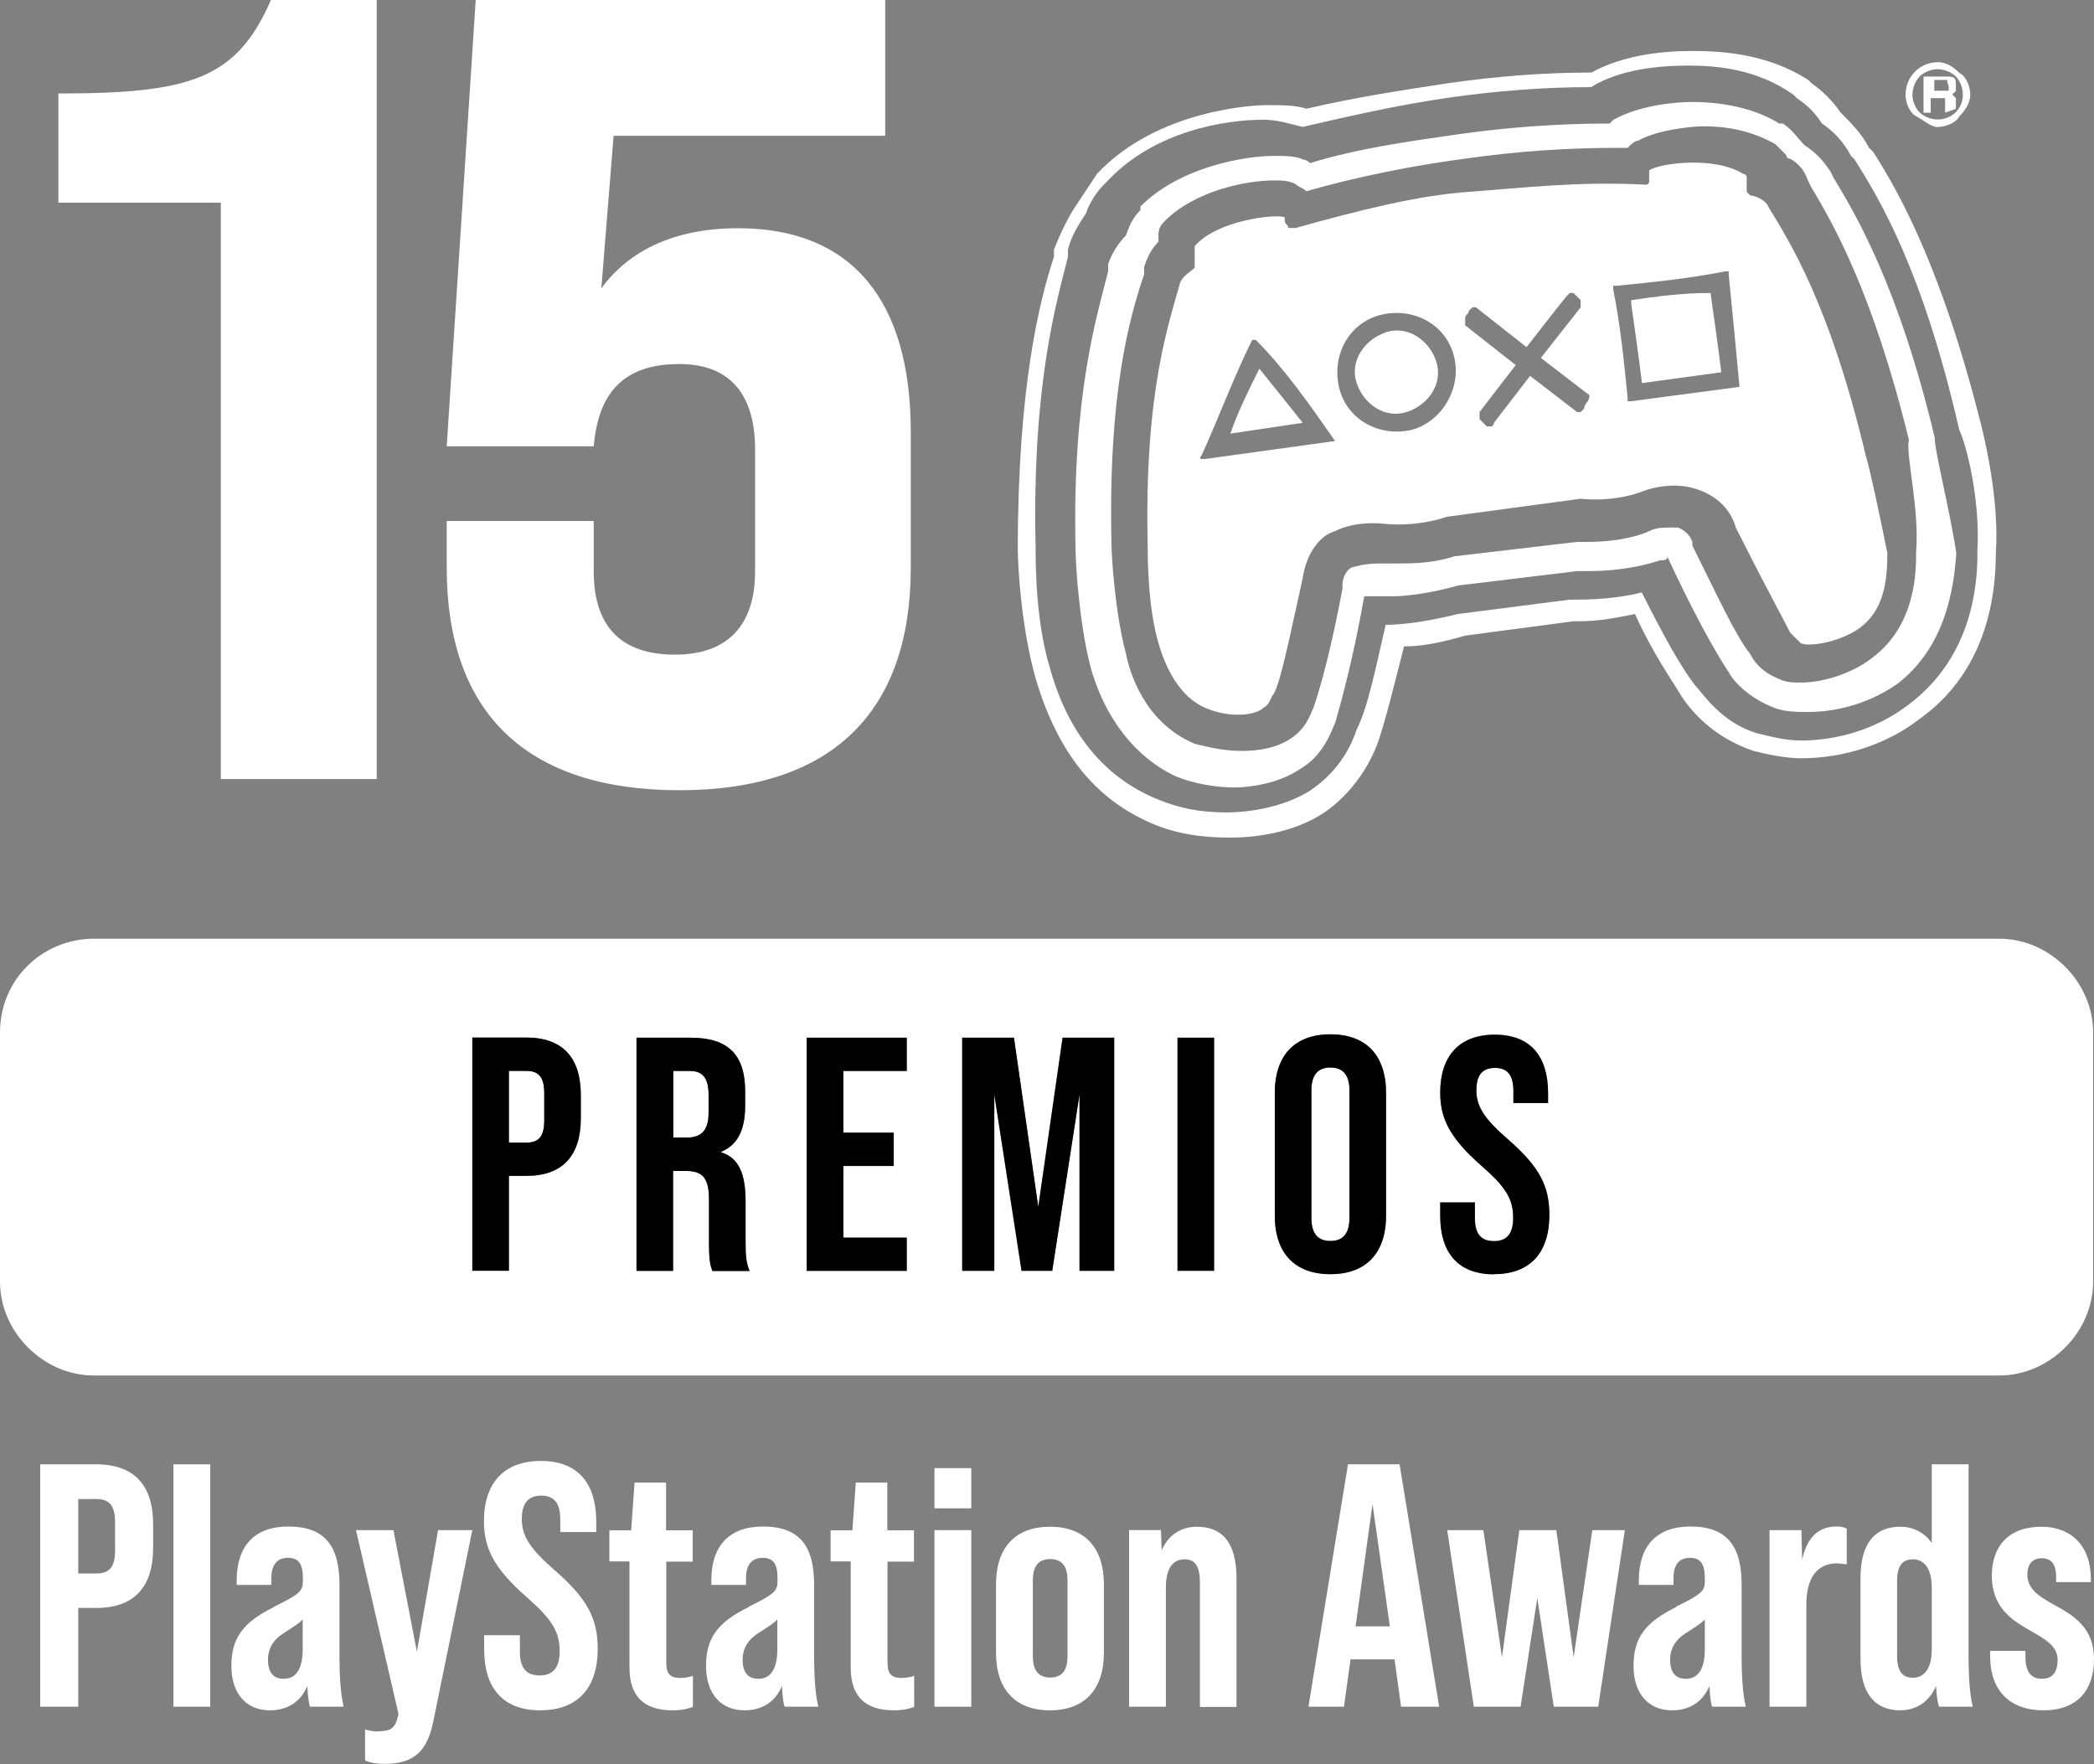 <?xml version="1.0" encoding="UTF-8"?>
<svg id="Logos" xmlns="http://www.w3.org/2000/svg" viewBox="0 0 99 83.4">
  <rect x="0" y="0" width="99" height="83.4" fill="#808080" stroke="none"/>
  <defs>
    <style>
      .cls-1 {
        fill: #fff;
      }

      .cls-2 {
        fill: none;
      }
    </style>
  </defs>
  <path class="cls-2" d="M91.62,5.66c.68,0,1.2-.51,1.2-1.19,0-.34-.17-.68-.34-.85-.17-.17-.51-.34-.85-.34s-.68.17-.85.34c-.17.17-.34.51-.34.85s.17.68.34.85c.17.17.51.34.85.34ZM90.94,3.61h1.19c.34,0,.34.17.34.34v.34l-.17.17.17.17v.51l-.51.17v-.68h-.68v.68h-.34v-1.71Z"/>
  <path class="cls-2" d="M92.13,4.29v-.17c0-.17-.17-.34,0-.34h-.68v.51h.68Z"/>
  <path class="cls-2" d="M87.52,7.36c-.34-.68-.85-1.19-1.37-1.53-.34-.51-.68-.85-1.19-1.2l-.17-.17c-1.71-1.19-3.58-1.37-4.95-1.37s-3.24.17-4.61,1.02c-2.22,0-4.44.17-6.82.51-2.39.34-4.61.85-6.82,1.37-.68-.17-1.19-.34-1.88-.34-1.71,0-5.12.51-7.34,2.9l-.17.17c-.34.34-.68.85-.85,1.36-.34.51-.68,1.02-.85,1.71v.34c-.51,2.05-1.71,5.97-1.53,13.65,0,.85,0,3.58.68,5.8.85,3.07,2.56,5.12,4.95,6.14,1.19.51,2.22.68,3.41.68.85,0,2.56-.17,3.92-1.02,1.53-1.02,2.05-2.39,2.22-2.9.51-1.02.85-2.73,1.37-4.95.85,0,2.05-.17,3.41-.51l5.29-.68h.34c1.37,0,2.39-.17,3.07-.34,1.02,2.05,1.88,3.58,2.56,4.44.34.34,1.2,1.71,2.9,2.22.68.17,1.36.34,2.05.34,1.71,0,3.58-.51,5.12-1.71,2.05-1.54,3.24-3.92,3.24-7.17.17-2.39-.51-5.12-.85-5.8-1.71-7.51-3.75-10.92-4.95-12.79l-.17-.17ZM92.47,26.13c-.17,2.73-1.02,4.78-2.73,6.14-1.19.85-2.73,1.37-4.27,1.37-.51,0-1.02,0-1.54-.17-1.36-.51-2.05-1.37-2.22-1.71-.68-1.02-1.71-2.9-2.9-5.46,0,.17-.17.17-.34.17-.51.17-1.71.51-3.41.51h-.51l-5.63.68c-1.19.34-2.39.51-3.07.51h-1.37c-.51,2.9-1.02,4.78-1.37,5.97-.17.34-.51,1.54-1.7,2.22-1.02.68-2.39.85-3.07.85-.85,0-1.88-.17-2.73-.51-1.88-.85-3.41-2.73-4.1-5.29-.51-2.05-.68-4.78-.68-5.46-.17-7.34,1.02-11.09,1.54-13.14v-.34c.17-.51.51-1.02.85-1.37.17-.51.34-.85.68-1.19v-.17c1.88-1.88,4.95-2.39,6.31-2.39.51,0,1.02,0,1.37.17.17,0,.34.17.34.17,2.22-.68,4.61-1.02,6.99-1.36,2.39-.34,4.78-.51,7.17-.51l.17-.17c1.19-.68,2.9-.85,3.75-.85,1.02,0,2.73.17,4.1,1.02h.17c.51.34.68.68,1.02,1.02.51.34.85.68,1.19,1.19l.17.34c1.02,1.71,3.07,5.12,4.78,12.28,0,.68.68,3.24,1.02,5.46Z"/>
  <path class="cls-2" d="M90.43,73.72c-.57,0-.74.44-.74,1.02v3.57c0,.57.16,1.01.74,1.01.49,0,.9-.36.9-1.34v-2.92c0-.98-.41-1.34-.9-1.34Z"/>
  <path class="cls-2" d="M79.74,77.17c-.52.33-.79.75-.79,1.29,0,.59.25.9.74.9.59,0,.9-.47.9-1.39v-1.43c-.13.16-.39.33-.85.62Z"/>
  <path class="cls-2" d="M48.83,74.73v3.57c0,.59.2,1.01.82,1.01s.82-.43.82-1.01v-3.57c0-.57-.18-1.02-.82-1.02s-.82.44-.82,1.02Z"/>
  <polygon class="cls-2" points="64.89 71.11 64.08 76.89 65.71 76.89 64.89 71.11"/>
  <path class="cls-2" d="M59.2,16.07c-.85,1.71-1.54,3.58-2.39,5.46,0,0-.17.17,0,.17h.17l6.14-.85c-1.19-1.71-2.39-3.41-3.75-4.78h-.17ZM59.54,17.43c.68.85,1.37,1.71,2.05,2.56l-3.41.51c.34-1.02.85-2.05,1.37-3.07h-.13.13Z"/>
  <path class="cls-2" d="M75.14,18.9s.01-.01,0,0h0Z"/>
  <path class="cls-2" d="M75.07,18.63l-2.22-1.71,1.88-2.39v-.34l-.34-.34h-.17l-.17.17c-.68.85-1.2,1.54-1.88,2.39l-2.39-1.88h-.17l-.17.17c0,.17-.17.17-.17.34v.34l2.39,1.88-1.71,2.22v.34l.34.34h.17c.17,0,.17-.17.17-.17l1.71-2.22,2.22,1.71h.17l.17-.17c0-.17.17-.34.17-.34.17-.34,0-.34,0-.34Z"/>
  <path class="cls-2" d="M85.65,8.9l-.17-.34c-.17-.51-.51-.85-.85-1.02-.17,0-.17-.17-.17-.17-.17-.17-.34-.34-.51-.51-1.19-.68-2.39-.85-3.41-.85-.51,0-2.22.17-3.07.68-.17,0-.34.17-.51.34h-.51c-2.39,0-4.78.17-7.17.51-2.56.34-5.12.85-7.51,1.54-.17-.17-.34-.17-.51-.34-.34-.17-.68-.17-1.02-.17-1.36,0-3.75.51-5.12,1.88-.17.17-.34.34-.34.68v.34c-.34.34-.51.68-.68,1.2v.34c-.68,2.05-1.71,5.63-1.54,12.8,0,.51.17,3.24.68,5.12.17.85.85,3.24,3.24,4.27.68.17,1.36.34,2.22.34.34,0,1.37,0,2.22-.51.85-.51,1.02-1.19,1.19-1.53.34-1.02.85-2.9,1.37-5.63v-.17c0-.51.34-.85.51-.85,0,0,.51-.17,1.2-.17h.85c.68,0,1.71,0,2.73-.34l5.8-.68h.51c1.54,0,2.56-.34,2.9-.51.34-.17.68-.17,1.02-.17h.34s.51.17.68.68v.17c1.19,2.39,2.05,4.27,2.73,5.12.17.34.51.85,1.37,1.19.34.17.68.17,1.02.17,1.19,0,2.56-.51,3.41-1.19,2.05-1.54,2.05-4.1,2.05-4.95.17-2.05-.51-4.61-.34-5.29-1.71-7-3.58-10.24-4.61-11.94ZM87.86,29.71c-1.02.68-2.39.85-2.73.68l-.51-.51c-.34-.68-1.19-2.22-2.56-4.95-.34-1.19-1.37-1.71-2.05-1.88,0,0-1.02-.34-2.39.17,0,0-1.2.51-2.9.34l-6.31.85c-1.53.51-2.9.34-2.9.34-1.54-.17-2.39.34-2.39.34-.68.17-1.36,1.02-1.54,2.22-.68,3.07-1.02,4.78-1.36,5.46-.17.17-.17.51-.51.68-.34.34-1.53.51-2.73,0-1.19-.51-1.88-1.88-2.22-3.07-.51-1.71-.51-4.09-.51-4.61-.17-7.34,1.02-10.58,1.54-12.45.17-.34.51-.51.68-.68v-1.02c1.02-1.2,3.75-1.54,4.26-1.37v.17c0,.17.17.17.17.34h.34c3.07-.85,5.8-1.54,8.19-1.71,2.39-.17,5.12-.51,8.36-.34q.17,0,.17-.17v-.51c.51-.34,3.07-.68,4.44.17.17,0,.17.17.17.17v.68l.17.17c.17,0,.68.17.85.51,1.02,1.71,2.9,4.61,4.61,11.77.17.51.68,2.9,1.02,4.61,0,1.37-.17,2.73-1.36,3.58Z"/>
  <path class="cls-2" d="M81.72,12.82h-.17c-1.71.34-3.41.51-5.12.68h-.17v.17c.34,1.71.51,3.41.68,5.12v.17h.17l5.12-.68c-.17-1.88-.34-3.58-.51-5.29v-.17ZM77.63,18.11c-.17-1.37-.34-2.56-.51-3.75v-.17c1.19-.17,2.39-.34,3.75-.34.17,1.19.34,2.39.51,3.75l-3.75.51Z"/>
  <path class="cls-2" d="M65.34,14.87c-1.54.34-2.39,1.88-2.05,3.41.34,1.54,1.88,2.39,3.41,2.05,1.37-.34,2.39-1.88,2.05-3.41-.34-1.54-1.88-2.39-3.41-2.05ZM66.54,19.48c-1.02.34-2.05-.34-2.39-1.36-.34-1.02.34-2.05,1.37-2.39,1.02-.34,2.05.34,2.39,1.37.34,1.02-.34,2.05-1.37,2.39Z"/>
  <path class="cls-2" d="M13.46,77.17c-.52.33-.79.75-.79,1.29,0,.59.25.9.74.9.59,0,.9-.47.9-1.39v-1.43c-.13.16-.39.33-.85.62Z"/>
  <path class="cls-2" d="M35.9,77.17c-.52.33-.79.75-.79,1.29,0,.59.25.9.74.9.59,0,.9-.47.9-1.39v-1.43c-.13.16-.39.33-.85.62Z"/>
  <path class="cls-2" d="M3.7,70.87v3.52h.85c.57,0,.89-.26.89-1.08v-1.36c0-.82-.31-1.08-.89-1.08h-.85Z"/>
  <path class="cls-1" d="M25.73,52.98v-1.31c0-.79-.3-1.04-.85-1.04h-.82v3.39h.82c.55,0,.85-.25.85-1.04Z"/>
  <path class="cls-1" d="M62.9,58.67c.55,0,.9-.3.9-1.09v-6.02c0-.79-.35-1.09-.9-1.09s-.9.3-.9,1.09v6.02c0,.79.35,1.09.9,1.09Z"/>
  <path class="cls-1" d="M33.5,52.62v-.85c0-.79-.27-1.13-.88-1.13h-.79v3.15h.63c.64,0,1.04-.28,1.04-1.17Z"/>
  <path class="cls-1" d="M4.44,65.03h90.08c2.39,0,4.44-2.05,4.44-4.44v-11.77c0-2.39-2.05-4.44-4.44-4.44H4.44c-2.39,0-4.44,1.88-4.44,4.44v11.77c0,2.39,2.05,4.44,4.44,4.44ZM68.09,56.84h1.64v.76c0,.79.35,1.07.9,1.07s.91-.28.91-1.1c0-.91-.38-1.48-1.51-2.47-1.45-1.28-1.94-2.19-1.94-3.45,0-1.73.9-2.74,2.58-2.74s2.52,1.01,2.52,2.77v.46h-1.64v-.57c0-.79-.31-1.09-.87-1.09s-.88.3-.88,1.05c0,.8.39,1.37,1.53,2.36,1.45,1.28,1.92,2.17,1.92,3.54,0,1.8-.91,2.8-2.61,2.8s-2.55-1.01-2.55-2.77v-.63ZM60.27,51.67c0-1.76.93-2.77,2.63-2.77s2.63,1.01,2.63,2.77v5.8c0,1.76-.93,2.77-2.63,2.77s-2.63-1.01-2.63-2.77v-5.8ZM55.67,49.06h1.73v11.02h-1.73v-11.02ZM45.49,49.06h2.44l1.15,8,1.15-8h2.44v11.02h-1.64v-8.35l-1.29,8.35h-1.45l-1.29-8.35v8.35h-1.51v-11.02ZM38.14,49.06h4.73v1.58h-2.99v2.91h2.38v1.58h-2.38v3.39h2.99v1.57h-4.73v-11.02ZM30.09,49.06h2.57c1.79,0,2.57.83,2.57,2.54v.68c0,1.13-.36,1.86-1.13,2.17v.03c.87.27,1.15,1.09,1.15,2.33v1.94c0,.54.01.93.19,1.34h-1.76c-.09-.28-.16-.46-.16-1.35v-2.02c0-1.02-.3-1.36-1.09-1.36h-.6v4.73h-1.73v-11.02ZM22.33,49.06h2.55c1.73,0,2.58.96,2.58,2.72v1.09c0,1.76-.85,2.73-2.58,2.73h-.82v4.49h-1.73v-11.02Z"/>
  <path class="cls-1" d="M88.38,7.02c-.34-.68-.85-1.19-1.37-1.71-.34-.51-.85-1.02-1.36-1.37l-.17-.17c-1.88-1.19-3.92-1.36-5.46-1.36-1.36,0-3.24.17-4.78,1.02-2.22,0-4.44.17-6.82.51-2.22.34-4.44.68-6.65,1.2-.51-.17-1.19-.17-1.88-.17-.51,0-5.12.17-8.02,3.24-.34.51-.68,1.02-1.02,1.54-.34.51-.68,1.19-1.02,2.05v.34c-.68,2.05-1.71,6.14-1.71,13.82,0,.85.17,3.75.85,6.14,1.02,3.41,2.73,5.63,5.46,6.82,1.19.51,2.39.68,3.75.68,1.02,0,2.9-.17,4.44-1.19,1.71-1.19,2.39-2.9,2.56-3.41.34-1.02.68-2.39,1.2-4.44.85,0,1.71-.17,2.9-.51l5.12-.68h.34c.85,0,1.71-.17,2.56-.34.85,1.88,1.71,3.07,2.22,3.92.34.51,1.36,1.88,3.41,2.56.68.17,1.53.34,2.22.34,2.05,0,4.1-.68,5.63-1.88,2.39-1.71,3.58-4.44,3.58-7.85.17-2.39-.51-5.29-.68-5.97-1.88-7.51-3.92-11.09-5.12-12.97l-.17-.17ZM93.49,26.13c0,3.24-1.2,5.63-3.24,7.17-1.54,1.19-3.41,1.71-5.12,1.71-.68,0-1.36-.17-2.05-.34-1.71-.51-2.56-1.88-2.9-2.22-.68-.85-1.53-2.39-2.56-4.44-.68.17-1.71.34-3.07.34h-.34l-5.29.68c-1.37.34-2.56.51-3.41.51-.51,2.22-.85,3.92-1.37,4.95-.17.51-.68,1.88-2.22,2.9-1.37.85-3.07,1.02-3.92,1.02-1.19,0-2.22-.17-3.41-.68-2.39-1.02-4.1-3.07-4.95-6.14-.68-2.22-.68-4.95-.68-5.8-.17-7.68,1.02-11.6,1.53-13.65v-.34c.17-.68.51-1.19.85-1.71.17-.51.51-1.02.85-1.36l.17-.17c2.22-2.39,5.63-2.9,7.34-2.9.68,0,1.19.17,1.88.34,2.22-.51,4.44-1.02,6.82-1.37,2.39-.34,4.61-.51,6.82-.51,1.36-.85,3.24-1.02,4.61-1.02s3.24.17,4.95,1.37l.17.17c.51.34.85.68,1.19,1.2.51.34,1.02.85,1.37,1.53l.17.17c1.19,1.88,3.24,5.29,4.95,12.79.34.68,1.02,3.41.85,5.8Z"/>
  <path class="cls-1" d="M86.5,8.05c-.34-.51-.68-.85-1.19-1.19-.34-.34-.51-.68-1.02-1.02h-.17c-1.37-.85-3.07-1.02-4.1-1.02-.85,0-2.56.17-3.75.85l-.17.17c-2.39,0-4.78.17-7.17.51-2.39.34-4.78.68-6.99,1.36,0,0-.17-.17-.34-.17-.34-.17-.85-.17-1.37-.17-1.36,0-4.44.51-6.31,2.39v.17c-.34.34-.51.68-.68,1.19-.34.34-.68.85-.85,1.37v.34c-.51,2.05-1.71,5.8-1.54,13.14,0,.68.17,3.41.68,5.46.68,2.56,2.22,4.44,4.1,5.29.85.34,1.88.51,2.73.51.68,0,2.05-.17,3.07-.85,1.19-.68,1.53-1.88,1.7-2.22.34-1.19.85-3.07,1.37-5.97h1.37c.68,0,1.88-.17,3.07-.51l5.63-.68h.51c1.71,0,2.9-.34,3.41-.51.17,0,.34,0,.34-.17,1.19,2.56,2.22,4.44,2.9,5.46.17.34.85,1.19,2.22,1.71.51.17,1.02.17,1.54.17,1.54,0,3.07-.51,4.27-1.37,1.71-1.36,2.56-3.41,2.73-6.14-.34-2.22-1.02-4.78-1.02-5.46-1.71-7.17-3.75-10.58-4.78-12.28l-.17-.34ZM90.59,26.13c0,.85,0,3.41-2.05,4.95-.85.68-2.22,1.19-3.41,1.19-.34,0-.68,0-1.02-.17-.85-.34-1.2-.85-1.37-1.19-.68-.85-1.54-2.73-2.73-5.12v-.17c-.17-.51-.68-.68-.68-.68h-.34c-.34,0-.68,0-1.02.17-.34.17-1.37.51-2.9.51h-.51l-5.8.68c-1.02.34-2.05.34-2.73.34h-.85c-.68,0-1.2.17-1.2.17-.17,0-.51.34-.51.85v.17c-.51,2.73-1.02,4.61-1.37,5.63-.17.34-.34,1.02-1.19,1.53-.85.51-1.88.51-2.22.51-.85,0-1.53-.17-2.22-.34-2.39-1.02-3.07-3.41-3.24-4.27-.51-1.88-.68-4.61-.68-5.12-.17-7.17.85-10.75,1.54-12.8v-.34c.17-.51.34-.85.68-1.2v-.34c0-.34.17-.51.34-.68,1.37-1.36,3.75-1.88,5.12-1.88.34,0,.68,0,1.02.17.17.17.34.17.51.34,2.39-.68,4.95-1.2,7.51-1.54,2.39-.34,4.78-.51,7.17-.51h.51c.17-.17.34-.34.51-.34.85-.51,2.56-.68,3.07-.68,1.02,0,2.22.17,3.41.85.17.17.34.34.51.51,0,0,0,.17.17.17.34.17.68.51.85,1.02l.17.34c1.02,1.71,2.9,4.95,4.61,11.94-.17.68.51,3.24.34,5.29Z"/>
  <path class="cls-1" d="M77.12,14.19v.17c.17,1.19.34,2.39.51,3.75l3.75-.51c-.17-1.36-.34-2.56-.51-3.75-1.37,0-2.56.17-3.75.34Z"/>
  <path class="cls-1" d="M61.59,19.99c-.68-.85-1.36-1.71-2.05-2.56-.51,1.02-1.02,2.05-1.37,3.07l3.41-.51Z"/>
  <path class="cls-1" d="M65.51,15.72c-1.02.34-1.71,1.37-1.37,2.39.34,1.02,1.37,1.71,2.39,1.36,1.02-.34,1.71-1.36,1.37-2.39-.34-1.02-1.37-1.71-2.39-1.37Z"/>
  <path class="cls-1" d="M83.6,9.75c-.17-.34-.68-.51-.85-.51l-.17-.17v-.68s0-.17-.17-.17c-1.36-.85-3.92-.51-4.44-.17v.51q0,.17-.17.17c-3.24-.17-5.97.17-8.36.34-2.39.17-5.12.85-8.19,1.71h-.34c0-.17-.17-.17-.17-.34v-.17c-.51-.17-3.24.17-4.26,1.37v1.02c-.17.17-.51.34-.68.68-.51,1.88-1.71,5.12-1.54,12.45,0,.51,0,2.9.51,4.61.34,1.2,1.02,2.56,2.22,3.07,1.2.51,2.39.34,2.73,0,.34-.17.34-.51.51-.68.34-.68.68-2.39,1.36-5.46.17-1.2.85-2.05,1.54-2.22,0,0,.85-.51,2.39-.34,0,0,1.37.17,2.9-.34l6.31-.85c1.7.17,2.9-.34,2.9-.34,1.36-.51,2.39-.17,2.39-.17.68.17,1.71.68,2.05,1.88,1.37,2.73,2.22,4.27,2.56,4.95l.51.51c.34.17,1.71,0,2.73-.68,1.19-.85,1.36-2.22,1.36-3.58-.34-1.71-.85-4.09-1.02-4.61-1.71-7.17-3.58-10.07-4.61-11.77ZM56.98,21.7h-.17c-.17,0,0-.17,0-.17.85-1.88,1.54-3.75,2.39-5.46h.17c1.36,1.36,2.56,3.07,3.75,4.78l-6.14.85ZM66.71,20.33c-1.53.34-3.07-.51-3.41-2.05-.34-1.53.51-3.07,2.05-3.41,1.54-.34,3.07.51,3.41,2.05.34,1.54-.68,3.07-2.05,3.41ZM75.14,18.9s0,0,0,0h0ZM75.07,18.97s-.17.17-.17.34l-.17.17h-.17l-2.22-1.71-1.71,2.22s0,.17-.17.17h-.17l-.34-.34v-.34l1.71-2.22-2.39-1.88v-.34c0-.17.17-.17.17-.34l.17-.17h.17l2.39,1.88c.68-.85,1.19-1.54,1.88-2.39l.17-.17h.17l.34.34v.34l-1.88,2.39,2.22,1.71s.17,0,0,.34ZM77.12,18.97h-.17v-.17c-.17-1.71-.34-3.41-.68-5.12v-.17h.17c1.71-.17,3.41-.34,5.12-.68h.17v.17c.17,1.71.34,3.41.51,5.29l-5.12.68Z"/>
  <path class="cls-1" d="M91.62,6c.34,0,.85-.17,1.02-.51.34-.34.51-.68.51-1.02s-.17-.85-.51-1.02c-.34-.34-.68-.51-1.02-.51-.85,0-1.53.68-1.53,1.54,0,.34.17.85.51,1.02.34.17.68.51,1.02.51ZM90.42,4.46c0-.34.17-.68.34-.85.17-.17.51-.34.85-.34s.68.17.85.34c.17.17.34.51.34.85,0,.68-.51,1.19-1.2,1.19-.34,0-.68-.17-.85-.34-.17-.17-.34-.51-.34-.85Z"/>
  <path class="cls-1" d="M91.28,4.64h.68v.68l.51-.17v-.51l-.17-.17.17-.17v-.34c0-.17,0-.34-.34-.34h-1.19v1.71h.34v-.68ZM91.45,3.78h.68c-.17,0,0,.17,0,.34v.17h-.68v-.51Z"/>
  <path class="cls-1" d="M17.81,36.83V0h-5c-1.63,3.73-3.79,4.42-10.05,4.42v5.16h7.68v27.25h7.37Z"/>
  <path class="cls-1" d="M41.85,6.42V0h-19.36l-1.37,21.1h6.95c.21-2.42,1.31-3.89,4.05-3.89,2.47,0,3.58,1.53,3.58,4.05v5.74c0,2.58-1.31,3.95-3.79,3.95s-3.84-1.26-3.84-3.95v-2.37h-6.95v2.21c0,6.84,3.74,10.52,11,10.52s10.94-3.74,10.94-10.52v-6.42c0-6.16-2.74-9.63-8.16-9.63-3,0-5.16,1.05-6.47,2.84l.58-7.21h12.84Z"/>
  <path d="M24.06,55.59h.82c1.73,0,2.58-.96,2.58-2.73v-1.09c0-1.76-.85-2.72-2.58-2.72h-2.55v11.02h1.73v-4.49ZM24.06,50.63h.82c.55,0,.85.25.85,1.04v1.31c0,.79-.3,1.04-.85,1.04h-.82v-3.39Z"/>
  <path d="M31.83,55.36h.6c.79,0,1.09.33,1.09,1.36v2.02c0,.9.06,1.07.16,1.35h1.76c-.17-.41-.19-.8-.19-1.34v-1.94c0-1.24-.28-2.06-1.15-2.33v-.03c.77-.31,1.13-1.04,1.13-2.17v-.68c0-1.7-.77-2.54-2.57-2.54h-2.57v11.02h1.73v-4.73ZM31.83,50.63h.79c.61,0,.88.35.88,1.13v.85c0,.88-.39,1.17-1.04,1.17h-.63v-3.15Z"/>
  <polygon points="42.87 58.51 39.87 58.51 39.87 55.12 42.25 55.12 42.25 53.55 39.87 53.55 39.87 50.63 42.87 50.63 42.87 49.06 38.14 49.06 38.14 60.08 42.87 60.08 42.87 58.51"/>
  <polygon points="47.01 51.74 48.3 60.08 49.75 60.08 51.04 51.74 51.04 60.08 52.68 60.08 52.68 49.06 50.24 49.06 49.09 57.06 47.94 49.06 45.49 49.06 45.49 60.08 47.01 60.08 47.01 51.74"/>
  <rect x="55.67" y="49.06" width="1.73" height="11.02"/>
  <path d="M62.9,60.24c1.7,0,2.63-1.01,2.63-2.77v-5.8c0-1.76-.93-2.77-2.63-2.77s-2.63,1.01-2.63,2.77v5.8c0,1.76.93,2.77,2.63,2.77ZM62,51.56c0-.79.35-1.09.9-1.09s.9.3.9,1.09v6.02c0,.79-.35,1.09-.9,1.09s-.9-.3-.9-1.09v-6.02Z"/>
  <path d="M70.64,60.24c1.7,0,2.61-1.01,2.61-2.8,0-1.37-.47-2.27-1.92-3.54-1.14-.99-1.53-1.56-1.53-2.36,0-.76.33-1.05.88-1.05s.87.3.87,1.09v.57h1.64v-.46c0-1.76-.84-2.77-2.52-2.77s-2.58,1.01-2.58,2.74c0,1.26.49,2.17,1.94,3.45,1.14.99,1.51,1.56,1.51,2.47,0,.82-.36,1.1-.91,1.1s-.9-.28-.9-1.07v-.76h-1.64v.63c0,1.76.85,2.77,2.55,2.77Z"/>
  <path class="cls-1" d="M1.9,69.23v11.46h1.8v-4.67h.85c1.8,0,2.69-1,2.69-2.83v-1.13c0-1.83-.89-2.83-2.69-2.83H1.9ZM5.44,71.95v1.36c0,.82-.31,1.08-.89,1.08h-.85v-3.52h.85c.57,0,.89.26.89,1.08Z"/>
  <rect class="cls-1" x="8.2" y="69.23" width="1.74" height="11.46"/>
  <path class="cls-1" d="M12.95,75.98c-1.47.72-2.01,1.47-2.01,2.78s.7,2.1,1.82,2.1c.84,0,1.46-.41,1.77-1.15.02.52.08.89.13.98h1.59c-.12-.47-.2-1.23-.2-2.41v-3.36c0-1.83-.69-2.75-2.42-2.75-1.61,0-2.44.93-2.44,2.55v.21h1.64v-.31c0-.62.25-.97.79-.97.49,0,.7.28.7.95v.16c0,.46-.16.61-1.36,1.2ZM14.31,77.98c0,.92-.31,1.39-.9,1.39-.49,0-.74-.31-.74-.9,0-.54.26-.97.79-1.29.46-.3.72-.46.85-.62v1.43Z"/>
  <path class="cls-1" d="M17.9,81.86c-.23,0-.44-.03-.64-.1v1.47c.29.13.62.16.93.16,1.34,0,2-.56,2.29-1.98l1.85-9.07h-1.62l-1,5.75-1.11-5.75h-1.77l2.01,8.69-.03.12c-.12.54-.33.7-.92.7Z"/>
  <path class="cls-1" d="M22.89,77.32v.66c0,1.83.89,2.88,2.65,2.88s2.72-1.05,2.72-2.91c0-1.42-.49-2.36-2-3.68-1.18-1.03-1.59-1.62-1.59-2.46,0-.79.35-1.1.92-1.1s.9.31.9,1.13v.59h1.7v-.48c0-1.83-.87-2.88-2.62-2.88s-2.69,1.05-2.69,2.85c0,1.31.51,2.26,2.01,3.58,1.18,1.03,1.57,1.62,1.57,2.57,0,.85-.38,1.14-.95,1.14s-.93-.29-.93-1.11v-.79h-1.7Z"/>
  <path class="cls-1" d="M32.75,73.82v-1.47h-1.26v-2.26h-1.49l-.16,2.26h-1.03v1.47h.95v5.01c0,1.36.67,2.03,2.05,2.03.36,0,.66-.05.95-.16v-1.47c-.21.07-.41.1-.59.1-.49,0-.67-.2-.67-.72v-4.78h1.26Z"/>
  <path class="cls-1" d="M35.39,75.98c-1.47.72-2.01,1.47-2.01,2.78s.7,2.1,1.82,2.1c.84,0,1.46-.41,1.77-1.15.02.52.08.89.13.98h1.59c-.12-.47-.2-1.23-.2-2.41v-3.36c0-1.83-.69-2.75-2.42-2.75-1.61,0-2.44.93-2.44,2.55v.21h1.64v-.31c0-.62.25-.97.79-.97.49,0,.7.28.7.95v.16c0,.46-.16.61-1.36,1.2ZM36.75,77.98c0,.92-.31,1.39-.9,1.39-.49,0-.74-.31-.74-.9,0-.54.26-.97.79-1.29.46-.3.72-.46.85-.62v1.43Z"/>
  <path class="cls-1" d="M43.21,73.82v-1.47h-1.26v-2.26h-1.49l-.16,2.26h-1.03v1.47h.95v5.01c0,1.36.67,2.03,2.05,2.03.36,0,.66-.05.95-.16v-1.47c-.21.07-.41.1-.59.1-.49,0-.67-.2-.67-.72v-4.78h1.26Z"/>
  <rect class="cls-1" x="44.18" y="69.41" width="1.74" height="1.9"/>
  <rect class="cls-1" x="44.18" y="72.34" width="1.74" height="8.35"/>
  <path class="cls-1" d="M47.09,74.9v3.24c0,1.74.92,2.72,2.55,2.72s2.55-.98,2.55-2.72v-3.24c0-1.74-.92-2.72-2.55-2.72s-2.55.98-2.55,2.72ZM50.47,74.73v3.57c0,.59-.2,1.01-.82,1.01s-.82-.43-.82-1.01v-3.57c0-.57.18-1.02.82-1.02s.82.44.82,1.02Z"/>
  <path class="cls-1" d="M58.46,80.69v-6.07c0-1.72-.7-2.44-1.87-2.44-.77,0-1.38.41-1.67,1.13l-.03-.97h-1.51v8.35h1.74v-5.63c0-1,.39-1.34.89-1.34.52,0,.72.38.72,1.1v5.88h1.74Z"/>
  <path class="cls-1" d="M61.87,80.69h1.67l.31-2.24h2.08l.31,2.24h1.8l-1.87-11.46h-2.44l-1.87,11.46ZM64.89,71.11l.82,5.78h-1.62l.8-5.78Z"/>
  <polygon class="cls-1" points="73.58 72.34 71.83 72.34 71.01 78.35 70.13 72.34 68.42 72.34 69.68 80.69 71.89 80.69 72.68 75.55 73.46 80.69 75.56 80.69 76.82 72.34 75.28 72.34 74.4 78.35 73.58 72.34"/>
  <path class="cls-1" d="M79.24,75.98c-1.47.72-2.01,1.47-2.01,2.78s.7,2.1,1.82,2.1c.84,0,1.46-.41,1.77-1.15.02.52.08.89.13.98h1.59c-.12-.47-.2-1.23-.2-2.41v-3.36c0-1.83-.69-2.75-2.42-2.75-1.61,0-2.44.93-2.44,2.55v.21h1.64v-.31c0-.62.24-.97.78-.97.49,0,.7.28.7.95v.16c0,.46-.16.61-1.36,1.2ZM80.6,77.98c0,.92-.31,1.39-.9,1.39-.49,0-.74-.31-.74-.9,0-.54.26-.97.79-1.29.46-.3.72-.46.85-.62v1.43Z"/>
  <path class="cls-1" d="M85.2,73.75l-.03-1.41h-1.51v8.35h1.74v-4.81c0-1.3.51-1.97,1.47-1.97l.44.05v-1.69c-.13-.07-.28-.1-.49-.1-.85,0-1.39.52-1.62,1.57Z"/>
  <path class="cls-1" d="M91.33,69.23v3.72c-.34-.49-.87-.77-1.49-.77-1.15,0-1.88.72-1.88,2.44v3.8c0,1.72.74,2.44,1.88,2.44.77,0,1.39-.43,1.69-1.15.03.52.1.89.15.98h1.59c-.12-.47-.2-1.23-.2-2.41v-9.05h-1.74ZM91.33,77.98c0,.98-.41,1.34-.9,1.34-.57,0-.74-.44-.74-1.01v-3.57c0-.57.16-1.02.74-1.02.49,0,.9.36.9,1.34v2.92Z"/>
  <path class="cls-1" d="M99,78.43c0-1.49-.98-2.06-1.87-2.55-.69-.38-1.28-.74-1.28-1.43,0-.57.31-.78.67-.78.43,0,.69.23.69.9v.23h1.64v-.18c0-1.52-.92-2.44-2.34-2.44-1.54,0-2.34.92-2.34,2.31,0,1.57,1.02,2.15,1.9,2.65.66.38,1.21.7,1.21,1.33,0,.66-.31.9-.75.9s-.77-.26-.77-1.01v-.31h-1.67v.26c0,1.6.92,2.55,2.52,2.55s2.39-.95,2.39-2.42h0Z"/>
</svg>